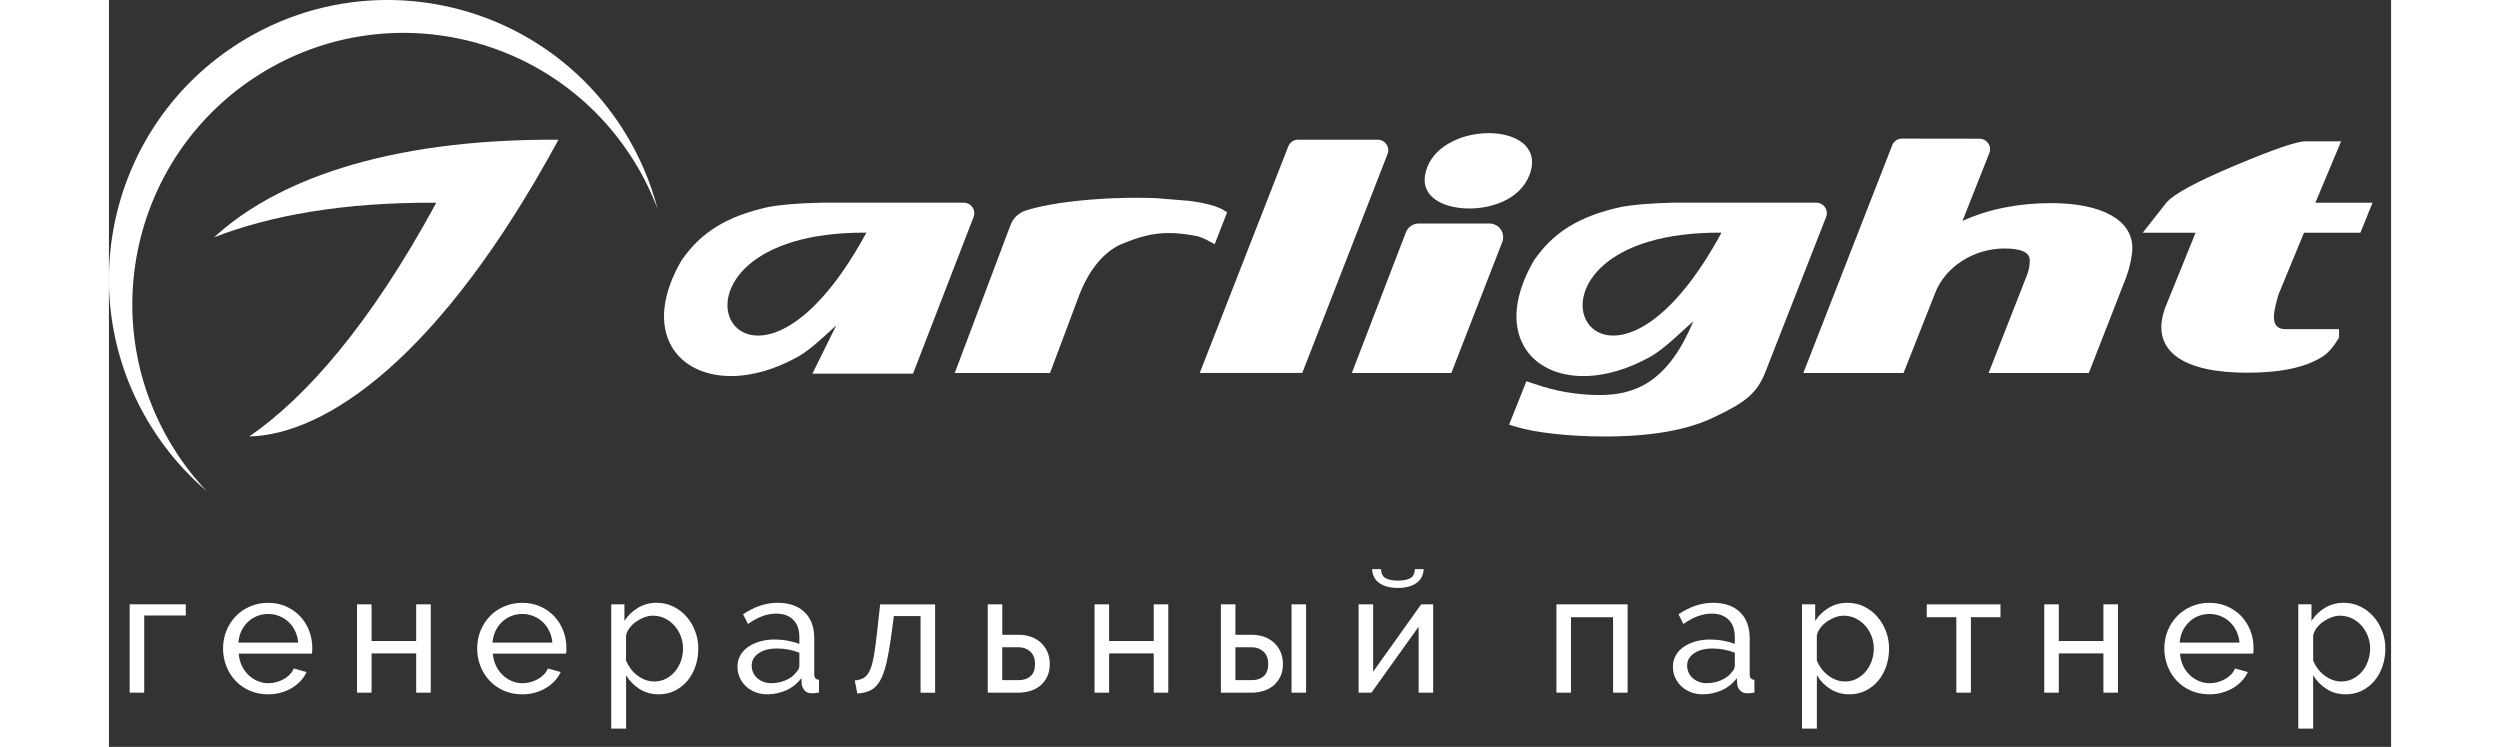 <svg width="241" height="72" viewBox="0 0 110 36" fill="none" xmlns="http://www.w3.org/2000/svg">
<rect x="0" y="0" width="110" height="36" fill="#333333" stroke="none"/>
<path d="M3.705 29.667H1.701V33.386H1V29.128H3.705V29.667Z" fill="white"/>
<path d="M7.667 33.466C7.346 33.466 7.052 33.407 6.787 33.291C6.52 33.174 6.292 33.014 6.103 32.814C5.912 32.612 5.765 32.378 5.66 32.109C5.554 31.841 5.501 31.557 5.501 31.257C5.501 30.958 5.554 30.675 5.66 30.41C5.765 30.143 5.916 29.91 6.108 29.708C6.3 29.507 6.53 29.348 6.797 29.232C7.063 29.116 7.356 29.056 7.676 29.056C7.995 29.056 8.289 29.117 8.552 29.237C8.816 29.356 9.039 29.516 9.224 29.713C9.408 29.912 9.551 30.143 9.652 30.407C9.753 30.671 9.802 30.944 9.802 31.226C9.802 31.287 9.801 31.341 9.798 31.389C9.795 31.437 9.792 31.476 9.785 31.504H6.257C6.272 31.717 6.322 31.909 6.404 32.083C6.486 32.257 6.592 32.406 6.722 32.532C6.852 32.657 7 32.755 7.166 32.825C7.332 32.896 7.507 32.931 7.691 32.931C7.822 32.931 7.949 32.913 8.075 32.878C8.199 32.842 8.317 32.795 8.425 32.735C8.534 32.674 8.63 32.601 8.715 32.514C8.799 32.428 8.863 32.33 8.907 32.221L9.526 32.392C9.455 32.55 9.359 32.693 9.236 32.825C9.114 32.955 8.973 33.069 8.813 33.163C8.653 33.258 8.475 33.334 8.279 33.388C8.084 33.443 7.878 33.466 7.667 33.466ZM9.125 30.972C9.109 30.772 9.058 30.584 8.974 30.413C8.89 30.242 8.783 30.096 8.656 29.977C8.529 29.857 8.38 29.764 8.213 29.696C8.044 29.628 7.865 29.593 7.674 29.593C7.484 29.593 7.305 29.628 7.136 29.696C6.967 29.764 6.82 29.859 6.693 29.982C6.565 30.104 6.462 30.25 6.382 30.418C6.303 30.587 6.257 30.772 6.24 30.972H9.125Z" fill="white"/>
<path d="M12.659 30.898H14.81V29.129H15.512V33.386H14.81V31.494H12.659V33.386H11.958V29.129H12.659V30.898Z" fill="white"/>
<path d="M19.916 33.466C19.594 33.466 19.301 33.407 19.036 33.291C18.769 33.174 18.541 33.014 18.352 32.814C18.161 32.612 18.014 32.378 17.908 32.109C17.803 31.841 17.75 31.557 17.75 31.257C17.75 30.958 17.803 30.675 17.908 30.41C18.014 30.143 18.164 29.91 18.357 29.708C18.549 29.507 18.779 29.348 19.045 29.232C19.312 29.116 19.605 29.056 19.925 29.056C20.244 29.056 20.537 29.117 20.801 29.237C21.065 29.356 21.288 29.516 21.473 29.713C21.657 29.912 21.8 30.143 21.901 30.407C22.002 30.671 22.051 30.944 22.051 31.226C22.051 31.287 22.05 31.341 22.047 31.389C22.043 31.437 22.04 31.476 22.034 31.504H18.506C18.521 31.717 18.571 31.909 18.653 32.083C18.735 32.257 18.841 32.406 18.971 32.532C19.101 32.657 19.248 32.755 19.415 32.825C19.58 32.896 19.756 32.931 19.94 32.931C20.071 32.931 20.198 32.913 20.323 32.878C20.448 32.842 20.565 32.795 20.674 32.735C20.782 32.674 20.879 32.601 20.964 32.514C21.048 32.428 21.111 32.33 21.156 32.221L21.775 32.392C21.704 32.55 21.608 32.693 21.485 32.825C21.363 32.955 21.221 33.069 21.062 33.163C20.902 33.258 20.724 33.334 20.528 33.388C20.333 33.443 20.126 33.466 19.916 33.466ZM21.373 30.972C21.358 30.772 21.307 30.584 21.223 30.413C21.139 30.242 21.032 30.096 20.905 29.977C20.778 29.857 20.629 29.764 20.461 29.696C20.292 29.628 20.114 29.593 19.923 29.593C19.732 29.593 19.554 29.628 19.385 29.696C19.216 29.764 19.069 29.859 18.941 29.982C18.814 30.104 18.71 30.25 18.631 30.418C18.552 30.587 18.506 30.772 18.488 30.972H21.373Z" fill="white"/>
<path d="M26.501 33.466C26.147 33.466 25.837 33.379 25.567 33.205C25.299 33.031 25.085 32.811 24.928 32.544V35.12H24.211V29.128H24.847V29.927C25.016 29.666 25.235 29.455 25.503 29.295C25.772 29.136 26.07 29.055 26.395 29.055C26.688 29.055 26.957 29.115 27.202 29.235C27.447 29.354 27.658 29.516 27.838 29.721C28.018 29.926 28.157 30.16 28.258 30.425C28.359 30.692 28.408 30.969 28.408 31.257C28.408 31.561 28.362 31.849 28.27 32.117C28.177 32.386 28.047 32.62 27.88 32.819C27.712 33.017 27.51 33.174 27.276 33.292C27.041 33.408 26.783 33.466 26.501 33.466ZM26.28 32.847C26.493 32.847 26.684 32.802 26.854 32.712C27.025 32.621 27.172 32.502 27.295 32.353C27.417 32.204 27.51 32.033 27.576 31.844C27.641 31.653 27.673 31.457 27.673 31.257C27.673 31.045 27.634 30.843 27.558 30.65C27.483 30.458 27.379 30.289 27.248 30.144C27.118 30 26.965 29.887 26.788 29.801C26.611 29.718 26.42 29.676 26.214 29.676C26.084 29.676 25.949 29.702 25.811 29.753C25.672 29.805 25.542 29.873 25.42 29.957C25.297 30.04 25.192 30.141 25.102 30.258C25.012 30.374 24.953 30.498 24.926 30.629V31.844C24.987 31.985 25.063 32.117 25.154 32.24C25.246 32.362 25.353 32.468 25.472 32.558C25.592 32.648 25.719 32.718 25.855 32.77C25.992 32.822 26.135 32.847 26.28 32.847Z" fill="white"/>
<path d="M31.723 33.466C31.521 33.466 31.335 33.432 31.16 33.363C30.986 33.295 30.836 33.202 30.707 33.083C30.58 32.963 30.479 32.823 30.406 32.662C30.333 32.502 30.296 32.327 30.296 32.136C30.296 31.94 30.339 31.762 30.426 31.602C30.513 31.442 30.637 31.304 30.797 31.191C30.957 31.077 31.147 30.987 31.368 30.922C31.588 30.857 31.828 30.824 32.089 30.824C32.295 30.824 32.505 30.843 32.717 30.882C32.929 30.921 33.116 30.972 33.279 31.037V30.694C33.279 30.346 33.181 30.073 32.985 29.874C32.79 29.676 32.512 29.576 32.154 29.576C31.724 29.576 31.275 29.742 30.802 30.075L30.566 29.609C31.115 29.24 31.665 29.055 32.221 29.055C32.781 29.055 33.216 29.204 33.528 29.503C33.84 29.803 33.997 30.224 33.997 30.767V32.504C33.997 32.673 34.073 32.76 34.225 32.764V33.384C34.149 33.395 34.087 33.402 34.037 33.408C33.987 33.415 33.936 33.416 33.882 33.416C33.741 33.416 33.627 33.374 33.544 33.291C33.46 33.207 33.409 33.104 33.393 32.985L33.378 32.684C33.187 32.94 32.947 33.134 32.657 33.267C32.365 33.399 32.055 33.466 31.723 33.466ZM31.91 32.929C32.166 32.929 32.404 32.881 32.624 32.786C32.844 32.691 33.012 32.564 33.125 32.407C33.229 32.303 33.28 32.198 33.28 32.089V31.461C32.933 31.324 32.571 31.257 32.196 31.257C31.838 31.257 31.544 31.333 31.32 31.485C31.095 31.637 30.981 31.836 30.981 32.08C30.981 32.199 31.005 32.311 31.051 32.413C31.098 32.517 31.163 32.606 31.247 32.682C31.33 32.758 31.43 32.819 31.544 32.862C31.659 32.906 31.78 32.929 31.91 32.929Z" fill="white"/>
<path d="M35.95 32.799C36.124 32.783 36.27 32.74 36.386 32.673C36.503 32.605 36.6 32.482 36.679 32.307C36.758 32.13 36.825 31.883 36.88 31.565C36.934 31.247 36.988 30.832 37.042 30.322L37.173 29.131H39.822V33.389H39.121V29.695H37.833L37.711 30.617C37.635 31.171 37.554 31.627 37.47 31.983C37.387 32.338 37.281 32.622 37.157 32.83C37.032 33.04 36.883 33.187 36.709 33.274C36.535 33.361 36.323 33.412 36.073 33.429L35.95 32.799Z" fill="white"/>
<path d="M42.359 29.129H43.06V30.597H43.867C44.051 30.597 44.233 30.625 44.408 30.682C44.585 30.74 44.741 30.827 44.881 30.943C45.019 31.059 45.132 31.207 45.219 31.384C45.306 31.561 45.349 31.769 45.349 32.008C45.349 32.247 45.306 32.453 45.219 32.627C45.132 32.801 45.019 32.944 44.881 33.056C44.743 33.167 44.583 33.249 44.405 33.304C44.225 33.358 44.043 33.386 43.859 33.386H42.359V29.129ZM43.857 32.782C44.091 32.782 44.279 32.719 44.423 32.59C44.568 32.463 44.639 32.267 44.639 32.006C44.639 31.739 44.561 31.539 44.406 31.402C44.251 31.266 44.071 31.199 43.865 31.199H43.058V32.781H43.857V32.782Z" fill="white"/>
<path d="M48.208 30.898H50.36V29.129H51.061V33.386H50.36V31.494H48.208V33.386H47.507V29.129H48.208V30.898Z" fill="white"/>
<path d="M53.596 29.129H54.297V30.597H55.104C55.288 30.597 55.47 30.625 55.645 30.682C55.822 30.74 55.978 30.827 56.118 30.943C56.256 31.059 56.369 31.207 56.456 31.384C56.543 31.561 56.587 31.769 56.587 32.008C56.587 32.247 56.543 32.453 56.456 32.627C56.369 32.801 56.256 32.944 56.118 33.056C55.98 33.167 55.82 33.249 55.642 33.304C55.462 33.358 55.281 33.386 55.096 33.386H53.596V29.129ZM55.096 32.782C55.33 32.782 55.518 32.719 55.662 32.59C55.806 32.463 55.878 32.267 55.878 32.006C55.878 31.739 55.8 31.539 55.645 31.402C55.49 31.266 55.31 31.199 55.104 31.199H54.297V32.781H55.096V32.782ZM57.002 29.129H57.703V33.386H57.002V29.129Z" fill="white"/>
<path d="M60.936 32.374L63.251 29.128H63.829V33.386H63.128V30.205L60.854 33.386H60.235V29.128H60.936V32.374ZM63.373 27.432C63.351 27.736 63.229 27.963 63.007 28.113C62.784 28.262 62.49 28.338 62.128 28.338C61.765 28.338 61.47 28.264 61.248 28.113C61.025 27.964 60.904 27.738 60.882 27.432H61.315C61.326 27.655 61.403 27.803 61.547 27.876C61.692 27.949 61.886 27.986 62.131 27.986C62.376 27.986 62.57 27.949 62.714 27.876C62.858 27.803 62.936 27.654 62.947 27.432H63.373Z" fill="white"/>
<path d="M73.201 33.386H72.5V29.75H70.471V33.386H69.77V29.129H73.201V33.386Z" fill="white"/>
<path d="M76.811 33.466C76.61 33.466 76.423 33.432 76.248 33.364C76.075 33.295 75.924 33.202 75.795 33.083C75.668 32.963 75.567 32.824 75.494 32.662C75.421 32.502 75.384 32.327 75.384 32.136C75.384 31.94 75.428 31.762 75.515 31.602C75.601 31.442 75.725 31.304 75.885 31.191C76.045 31.078 76.236 30.987 76.456 30.922C76.676 30.857 76.917 30.825 77.177 30.825C77.383 30.825 77.593 30.843 77.805 30.882C78.018 30.921 78.204 30.972 78.367 31.037V30.694C78.367 30.346 78.269 30.073 78.074 29.875C77.878 29.676 77.601 29.577 77.242 29.577C76.813 29.577 76.363 29.743 75.89 30.075L75.654 29.609C76.203 29.24 76.754 29.055 77.309 29.055C77.869 29.055 78.305 29.204 78.617 29.504C78.928 29.803 79.085 30.224 79.085 30.767V32.504C79.085 32.673 79.161 32.76 79.313 32.765V33.384C79.237 33.395 79.175 33.403 79.125 33.409C79.076 33.415 79.025 33.416 78.97 33.416C78.829 33.416 78.716 33.374 78.632 33.291C78.548 33.207 78.497 33.105 78.482 32.985L78.466 32.684C78.275 32.94 78.035 33.134 77.745 33.267C77.453 33.399 77.143 33.466 76.811 33.466ZM76.999 32.929C77.255 32.929 77.492 32.881 77.712 32.786C77.933 32.692 78.1 32.564 78.213 32.408C78.317 32.304 78.368 32.198 78.368 32.089V31.461C78.021 31.324 77.66 31.258 77.284 31.258C76.926 31.258 76.633 31.334 76.408 31.486C76.183 31.638 76.07 31.836 76.07 32.08C76.07 32.2 76.093 32.311 76.14 32.414C76.186 32.518 76.251 32.606 76.335 32.682C76.419 32.758 76.518 32.819 76.633 32.862C76.748 32.906 76.869 32.929 76.999 32.929Z" fill="white"/>
<path d="M83.895 33.466C83.542 33.466 83.232 33.379 82.962 33.205C82.694 33.031 82.479 32.811 82.323 32.544V35.12H81.606V29.128H82.242V29.927C82.411 29.666 82.63 29.455 82.898 29.295C83.166 29.136 83.464 29.055 83.79 29.055C84.083 29.055 84.352 29.115 84.597 29.235C84.842 29.354 85.052 29.516 85.232 29.721C85.412 29.926 85.552 30.16 85.653 30.425C85.754 30.692 85.803 30.969 85.803 31.257C85.803 31.561 85.757 31.849 85.665 32.117C85.572 32.386 85.442 32.62 85.274 32.819C85.107 33.017 84.905 33.174 84.671 33.292C84.437 33.408 84.178 33.466 83.895 33.466ZM83.675 32.847C83.888 32.847 84.079 32.802 84.249 32.712C84.42 32.621 84.567 32.502 84.69 32.353C84.812 32.204 84.905 32.033 84.97 31.844C85.035 31.653 85.068 31.457 85.068 31.257C85.068 31.045 85.029 30.843 84.953 30.65C84.877 30.458 84.773 30.289 84.643 30.144C84.513 30 84.359 29.887 84.182 29.801C84.006 29.718 83.815 29.676 83.609 29.676C83.478 29.676 83.343 29.702 83.205 29.753C83.067 29.805 82.937 29.873 82.814 29.957C82.692 30.04 82.586 30.141 82.496 30.258C82.406 30.374 82.348 30.498 82.321 30.629V31.844C82.382 31.985 82.458 32.117 82.549 32.24C82.641 32.362 82.748 32.468 82.867 32.558C82.987 32.648 83.114 32.718 83.25 32.77C83.388 32.822 83.529 32.847 83.675 32.847Z" fill="white"/>
<path d="M89.746 33.386H89.045V29.749H87.62V29.13H91.173V29.749H89.748V33.386H89.746Z" fill="white"/>
<path d="M93.984 30.898H96.135V29.129H96.836V33.386H96.135V31.494H93.984V33.386H93.283V29.129H93.984V30.898Z" fill="white"/>
<path d="M101.236 33.466C100.915 33.466 100.622 33.407 100.356 33.291C100.09 33.174 99.862 33.014 99.672 32.814C99.482 32.612 99.334 32.378 99.229 32.109C99.123 31.841 99.071 31.557 99.071 31.257C99.071 30.958 99.123 30.675 99.229 30.41C99.334 30.143 99.485 29.91 99.677 29.708C99.869 29.507 100.099 29.348 100.366 29.232C100.632 29.116 100.926 29.056 101.245 29.056C101.565 29.056 101.858 29.117 102.121 29.237C102.385 29.356 102.608 29.516 102.793 29.713C102.978 29.912 103.12 30.143 103.221 30.407C103.322 30.671 103.371 30.944 103.371 31.226C103.371 31.287 103.37 31.341 103.367 31.389C103.364 31.437 103.361 31.476 103.354 31.504H99.826C99.841 31.717 99.891 31.909 99.973 32.083C100.055 32.257 100.161 32.406 100.291 32.532C100.421 32.657 100.569 32.755 100.735 32.825C100.901 32.896 101.076 32.931 101.261 32.931C101.391 32.931 101.518 32.913 101.644 32.878C101.768 32.842 101.886 32.795 101.994 32.735C102.103 32.674 102.199 32.601 102.284 32.514C102.368 32.428 102.432 32.33 102.477 32.221L103.095 32.392C103.024 32.55 102.928 32.693 102.805 32.825C102.683 32.955 102.542 33.069 102.382 33.163C102.222 33.258 102.044 33.334 101.848 33.388C101.653 33.443 101.448 33.466 101.236 33.466ZM102.694 30.972C102.678 30.772 102.627 30.584 102.543 30.413C102.459 30.242 102.352 30.096 102.225 29.977C102.098 29.857 101.949 29.764 101.782 29.696C101.613 29.628 101.434 29.593 101.244 29.593C101.053 29.593 100.874 29.628 100.705 29.696C100.536 29.764 100.389 29.859 100.262 29.982C100.135 30.104 100.031 30.25 99.951 30.418C99.872 30.587 99.826 30.772 99.809 30.972H102.694Z" fill="white"/>
<path d="M107.817 33.466C107.463 33.466 107.153 33.379 106.883 33.205C106.615 33.031 106.401 32.811 106.244 32.544V35.12H105.527V29.128H106.163V29.927C106.332 29.666 106.551 29.455 106.819 29.295C107.088 29.136 107.385 29.055 107.711 29.055C108.004 29.055 108.273 29.115 108.518 29.235C108.763 29.354 108.974 29.516 109.154 29.721C109.334 29.926 109.473 30.16 109.574 30.425C109.675 30.692 109.724 30.969 109.724 31.257C109.724 31.561 109.678 31.849 109.586 32.117C109.493 32.386 109.363 32.62 109.195 32.819C109.028 33.017 108.826 33.174 108.592 33.292C108.358 33.408 108.099 33.466 107.817 33.466ZM107.598 32.847C107.81 32.847 108.001 32.802 108.172 32.712C108.342 32.621 108.49 32.502 108.612 32.353C108.735 32.204 108.828 32.033 108.893 31.844C108.958 31.653 108.991 31.457 108.991 31.257C108.991 31.045 108.952 30.843 108.876 30.65C108.8 30.458 108.696 30.289 108.566 30.144C108.435 30 108.282 29.887 108.105 29.801C107.928 29.718 107.738 29.676 107.531 29.676C107.401 29.676 107.266 29.702 107.128 29.753C106.99 29.805 106.86 29.873 106.737 29.957C106.615 30.04 106.509 30.141 106.419 30.258C106.329 30.374 106.27 30.498 106.244 30.629V31.844C106.304 31.985 106.38 32.117 106.472 32.24C106.563 32.362 106.67 32.468 106.79 32.558C106.909 32.648 107.036 32.718 107.173 32.77C107.309 32.822 107.451 32.847 107.598 32.847Z" fill="white"/>
<path d="M68.296 7.036C67.941 6.644 67.286 6.417 66.503 6.417C66.135 6.417 65.755 6.47 65.401 6.569C64.89 6.713 63.674 7.184 63.441 8.422C63.309 9.127 63.73 9.673 64.595 9.922C64.882 10.004 65.217 10.049 65.571 10.049C66.704 10.049 68.016 9.588 68.466 8.446C68.742 7.741 68.527 7.291 68.296 7.036Z" fill="white"/>
<path d="M53.72 10.122C53.515 9.993 53.155 9.875 52.679 9.779L52.654 9.774C52.574 9.759 52.487 9.743 52.395 9.728L52.324 9.717C52.254 9.706 52.183 9.695 52.107 9.684L50.467 9.551C50.37 9.548 50.267 9.545 50.163 9.541L50.01 9.538C49.693 9.532 49.347 9.532 49.009 9.538L48.873 9.541C48.732 9.545 48.59 9.549 48.425 9.555L48.366 9.557C48.197 9.565 48.031 9.572 47.866 9.582L47.779 9.588C47.637 9.597 47.495 9.607 47.328 9.621L47.269 9.625C46.937 9.653 46.618 9.686 46.314 9.723L46.261 9.729C45.948 9.77 45.651 9.813 45.374 9.864C44.887 9.953 44.479 10.052 44.161 10.159C43.838 10.268 43.585 10.513 43.464 10.831L40.769 17.977H45.361L46.768 14.227C47.019 13.563 47.602 12.366 48.69 11.815C49.668 11.395 50.343 11.232 51.092 11.232C51.482 11.232 51.902 11.277 52.412 11.374C52.501 11.39 52.781 11.478 53.042 11.634L53.299 11.769L53.897 10.232L53.72 10.122Z" fill="white"/>
<path d="M67.089 11.063C66.966 10.881 66.761 10.773 66.543 10.773H63.132C62.861 10.773 62.613 10.943 62.515 11.196L59.909 17.977H64.705L67.154 11.679C67.236 11.476 67.211 11.244 67.089 11.063Z" fill="white"/>
<path d="M93.61 9.791C92.031 9.791 90.598 10.079 89.342 10.648L90.635 7.378C90.696 7.221 90.677 7.046 90.582 6.908C90.488 6.77 90.331 6.686 90.164 6.686L86.426 6.681C86.215 6.681 86.03 6.808 85.954 7.004L81.67 17.98H86.5L88.016 14.145C88.496 12.868 89.875 11.977 91.369 11.977C92.175 11.977 92.585 12.168 92.585 12.545C92.585 12.812 92.531 13.08 92.424 13.327L90.6 17.98H95.431L97.246 13.327C97.413 12.871 97.529 12.309 97.529 11.961C97.531 10.602 96.065 9.791 93.61 9.791Z" fill="white"/>
<path d="M61.576 6.956C61.481 6.818 61.325 6.734 61.157 6.734H57.315C57.104 6.734 56.92 6.861 56.844 7.057L52.578 17.976H57.52L61.629 7.426C61.691 7.271 61.67 7.094 61.576 6.956Z" fill="white"/>
<path d="M82.715 9.991C82.62 9.853 82.463 9.769 82.296 9.769H75.429C74.316 9.794 73.472 9.864 72.844 9.984C70.86 10.429 69.619 11.194 68.684 12.557C67.76 14.149 67.589 15.619 68.208 16.695C68.731 17.604 69.773 18.127 71.071 18.127C72.101 18.127 73.228 17.798 74.334 17.174C74.649 16.991 75.043 16.687 75.502 16.268L76.368 15.481C75.127 18.483 73.497 19.062 71.76 19.04C70.22 19.021 69.173 18.664 68.531 18.445L68.323 18.376L67.488 20.468L67.76 20.553C68.71 20.853 70.378 21.039 72.113 21.039C74.313 21.039 76.065 20.733 77.323 20.131C78.853 19.406 79.448 18.985 79.871 17.856L82.767 10.463C82.829 10.306 82.809 10.131 82.715 9.991ZM77.728 11.213C71.657 22.413 66.331 11.143 77.728 11.213Z" fill="white"/>
<path d="M41.624 9.992C41.529 9.853 41.372 9.77 41.205 9.77H34.342C33.228 9.794 32.384 9.864 31.756 9.984C29.774 10.429 28.532 11.193 27.596 12.557C26.672 14.149 26.503 15.619 27.12 16.695C27.643 17.604 28.685 18.126 29.983 18.126C31.013 18.126 32.141 17.797 33.247 17.174C33.562 16.991 33.954 16.687 34.415 16.268L35.058 15.683L33.907 18.011H38.757L41.676 10.46C41.738 10.307 41.718 10.131 41.624 9.992ZM36.511 11.213C30.439 22.413 25.113 11.143 36.511 11.213Z" fill="white"/>
<path d="M107.592 6.811H105.874C105.458 6.811 104.324 7.201 102.468 7.982C100.611 8.762 99.508 9.36 99.167 9.773L98.03 11.218H100.577L99.097 14.867C98.984 15.211 98.925 15.511 98.925 15.762C98.925 16.358 99.177 16.841 99.682 17.207C100.392 17.713 101.526 17.965 103.088 17.965C104.737 17.965 105.964 17.69 106.769 17.14C107.021 16.957 107.26 16.669 107.491 16.277V15.865H104.909C104.059 15.865 104.392 14.873 104.566 14.212L105.802 11.218H108.521L109.106 9.773H106.351L107.592 6.811Z" fill="white"/>
<path d="M7.264 3.581C13.383 -0.254 21.451 1.601 25.284 7.725C25.757 8.48 26.141 9.265 26.444 10.067C26.107 8.771 25.572 7.505 24.823 6.31C20.885 0.018 12.595 -1.89 6.305 2.053C0.018 5.993 -1.888 14.289 2.051 20.583C2.799 21.778 3.704 22.813 4.722 23.682C4.133 23.06 3.594 22.371 3.123 21.615C-0.71 15.489 1.145 7.416 7.264 3.581Z" fill="white"/>
<path d="M5.073 11.436C7.729 10.403 11.248 9.743 15.78 9.771C12.58 15.674 9.461 19.187 6.763 21.038C10.415 20.949 15.926 17.328 21.668 6.734C13.19 6.684 7.923 8.809 5.073 11.436Z" fill="white"/>
<path d="M6.749 21.039C6.747 21.039 6.747 21.04 6.746 21.04C6.754 21.04 6.763 21.039 6.772 21.039C6.765 21.037 6.757 21.037 6.749 21.039Z" fill="white"/>
</svg>
